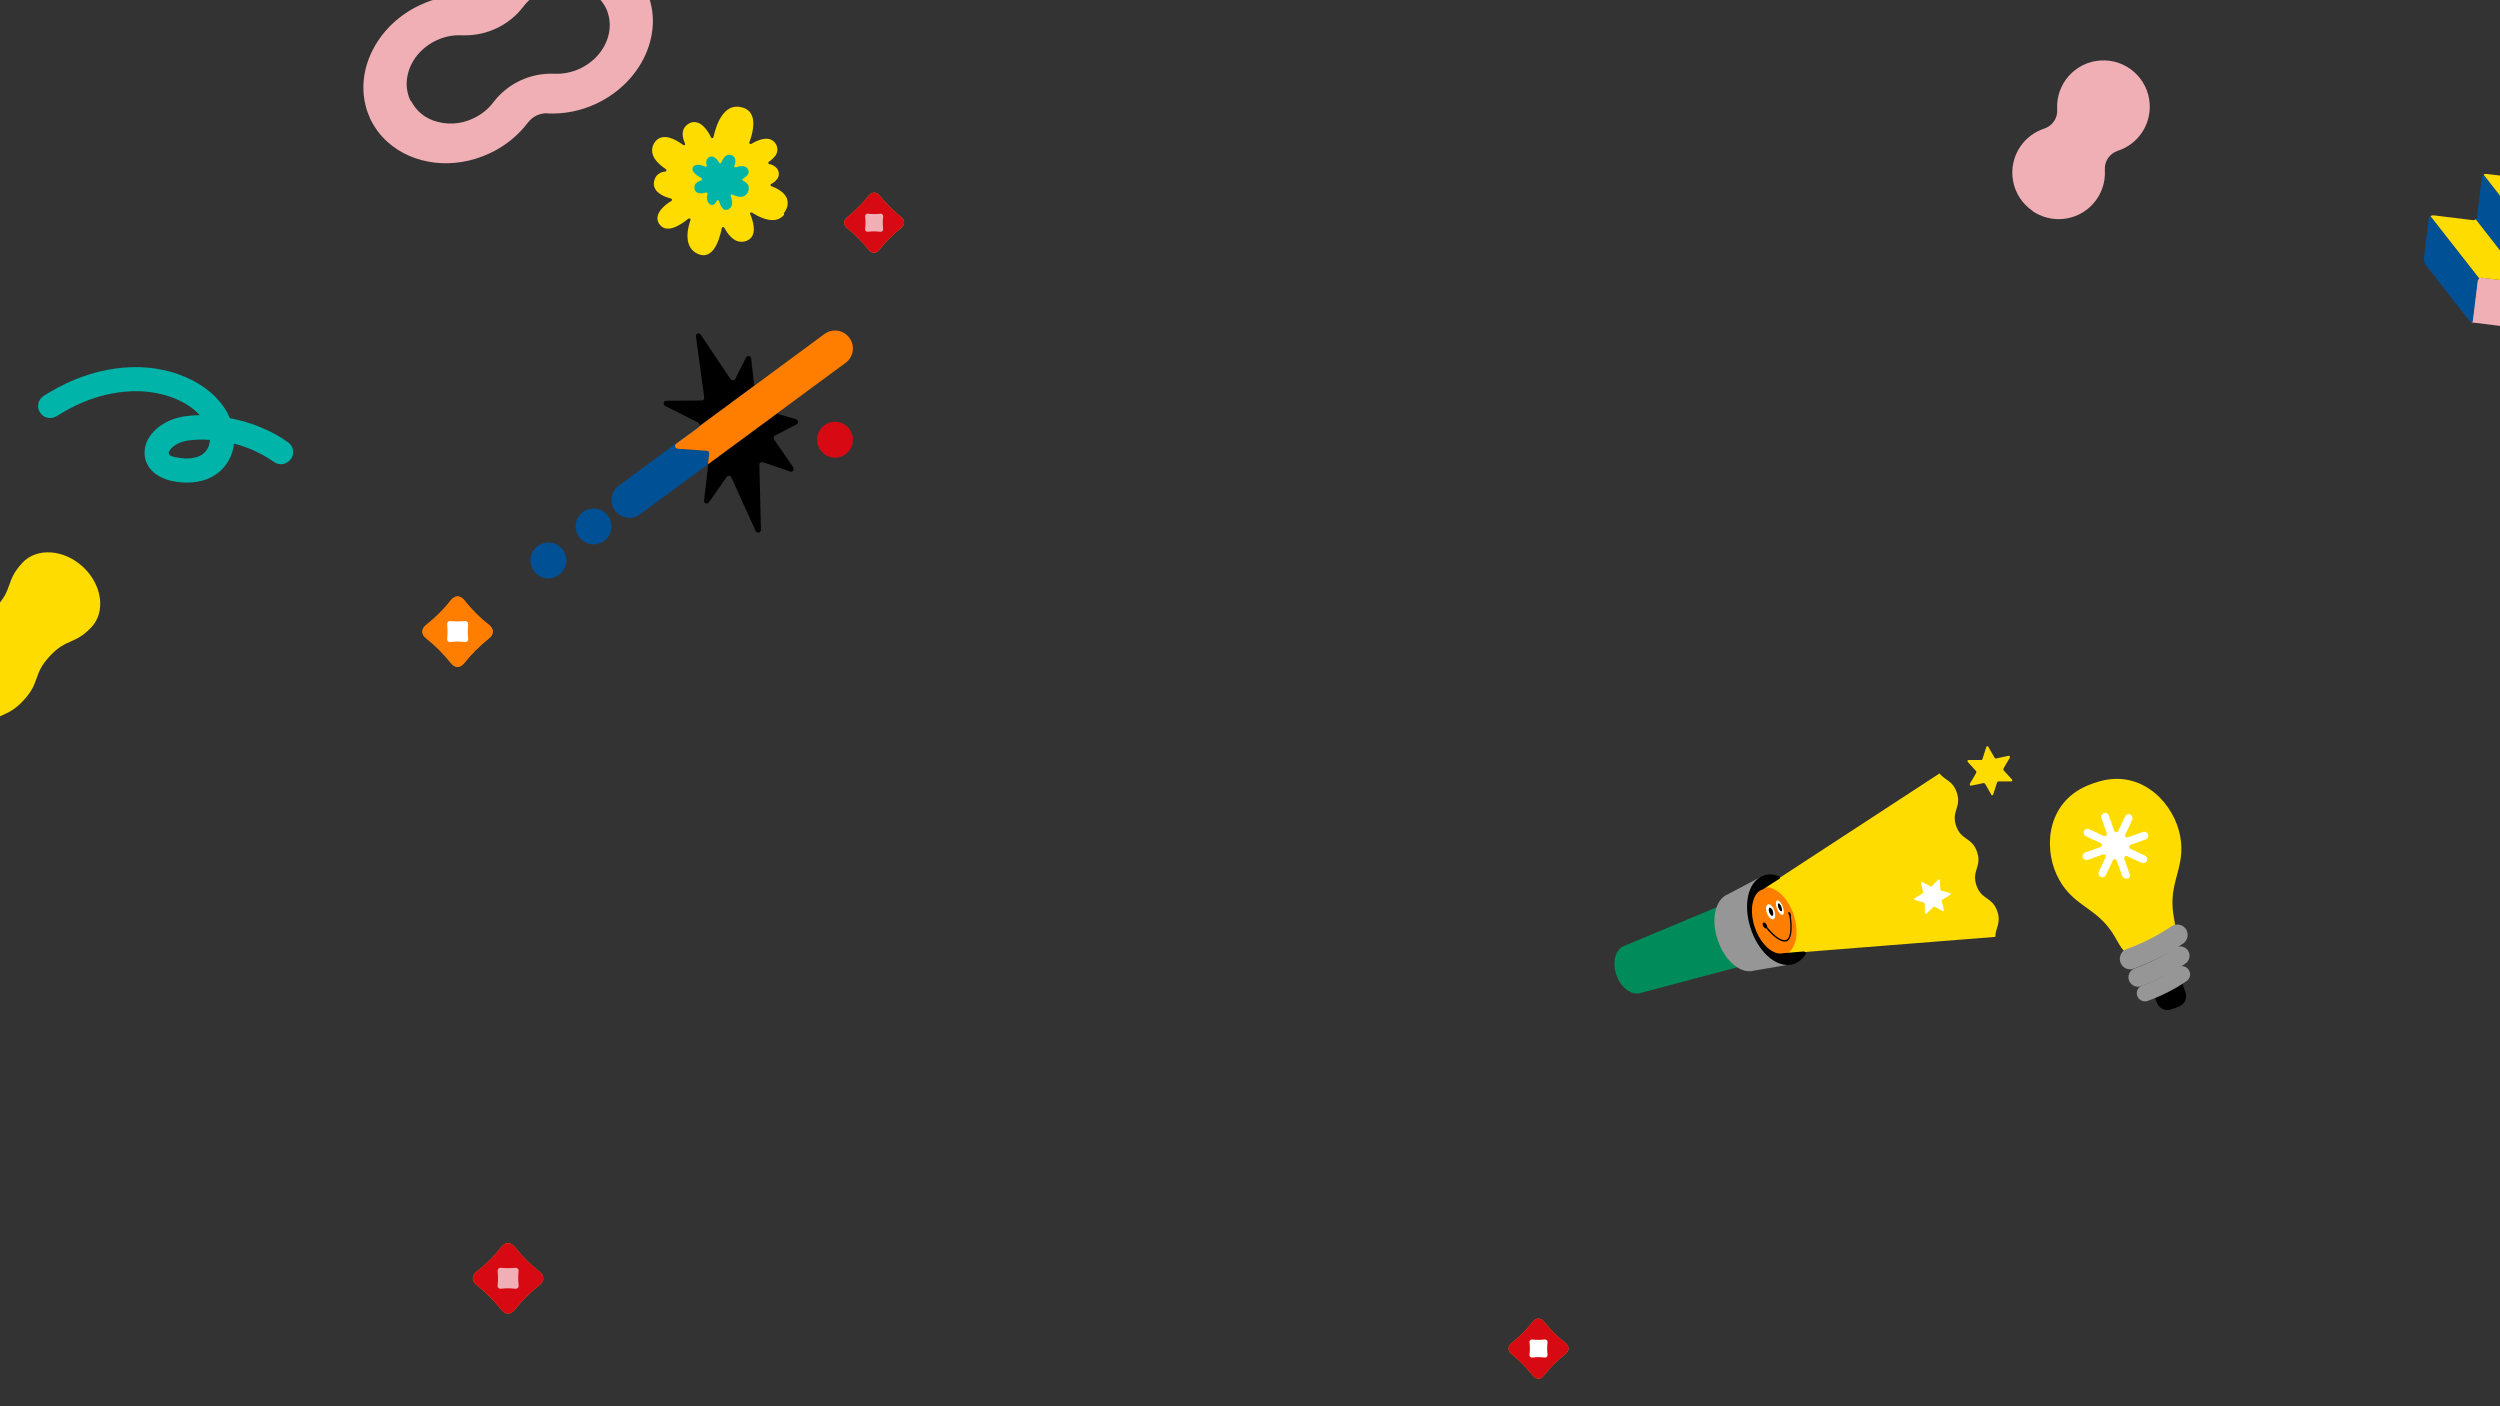 <svg id="_レイヤー_1" data-name="レイヤー 1" xmlns="http://www.w3.org/2000/svg" version="1.1" viewBox="0 0 1600 900"><rect x="0" y="0" width="1600" height="900" fill="#333333" stroke="none"/><defs><clipPath id="clippath"><path fill="none" stroke-width="0" d="M0 0h1600v900H0z"/></clipPath><style>.cls-1{fill:#ffdc00}.cls-1,.cls-10,.cls-11,.cls-3,.cls-5,.cls-6,.cls-7,.cls-8,.cls-9{stroke-width:0}.cls-3{fill:#d70a14}.cls-5{fill:#000}.cls-6{fill:#00b4aa}.cls-7{fill:#ff7e00}.cls-8{fill:#969696}.cls-9{fill:#f0afb4}.cls-10{fill:#fff}.cls-11{fill:#005096}</style></defs><g clip-path="url(#clippath)"><g id="_グループ_172627" data-name="グループ 172627"><g id="_グループ_172626" data-name="グループ 172626"><path id="_パス_1314518" data-name="パス 1314518" class="cls-6" d="M24.4 258.7c.4-2.2 1.7-4.2 3.6-5.4l.7-.4c7.5-4.6 27.5-16.8 54.9-17.9 29-1.1 55.2 12.6 63.5 32.6 13.6 2.6 26.9 8 37.3 15.5 3.5 2.5 4.3 7.4 1.7 10.8s-7.4 4.3-10.8 1.7c-7.8-5.4-16.4-9.4-25.6-11.7-.5 5.8-2.9 11.2-6.7 15.5-6.8 7.6-17.3 10.7-29.8 9-15.3-2.2-20.7-11-20.7-18.6 0-11.3 11.2-21.3 26-23.4 3.1-.4 6.3-.7 9.4-.7-8.8-9.7-25.6-16-43.6-15.3-23.4.9-40.3 11.2-47.5 15.6l-.7.4c-3.7 2.2-8.4 1.1-10.6-2.6-1-1.6-1.3-3.4-1-5.3m109.8 23c-4.6-.3-9.2-.2-13.7.4-8.8 1.2-12.6 6.2-12.6 8s2.2 2.5 7.4 3.2c7.1 1 12.8-.4 16-3.9 1.8-2.1 2.9-4.9 2.9-7.7"/><g id="_グループ_165152" data-name="グループ 165152"><path id="_パス_1314533" data-name="パス 1314533" class="cls-7" d="M297.1 424.4c-2.5 3.2-6 3.2-8.5 0-4.7-5.9-10-11.3-15.9-15.9-3.2-2.5-3.2-6 0-8.5 5.9-4.7 11.3-10 15.9-15.9 2.5-3.2 6-3.2 8.5 0 4.7 5.9 10 11.3 15.9 15.9 3.2 2.5 3.2 6 0 8.5-5.9 4.7-11.3 10-15.9 15.9"/><path id="_パス_1314535" data-name="パス 1314535" class="cls-3" d="M288.5 410.9c-1 .3-2.1-.4-2.3-1.4v-.9c.3-2.9.3-5.9 0-8.8-.2-1 .4-2.1 1.4-2.3h.9c2.9.3 5.9.3 8.8 0 1-.2 2.1.4 2.3 1.4v.9c-.3 2.9-.3 5.9 0 8.8.3 1-.4 2.1-1.4 2.3h-.9c-2.9-.4-5.9-.4-8.8 0"/><g id="_グループ_165151" data-name="グループ 165151"><path id="_パス_1314534" data-name="パス 1314534" class="cls-7" d="M297.1 424.4c-2.5 3.2-6 3.2-8.5 0-4.7-5.9-10-11.3-15.9-15.9-3.2-2.5-3.2-6 0-8.5 5.9-4.7 11.3-10 15.9-15.9 2.5-3.2 6-3.2 8.5 0 4.7 5.9 10 11.3 15.9 15.9 3.2 2.5 3.2 6 0 8.5-5.9 4.7-11.3 10-15.9 15.9"/><path id="_パス_1314536" data-name="パス 1314536" class="cls-10" d="M288.5 410.9c-1 .3-2.1-.4-2.3-1.4v-.9c.3-2.9.3-5.9 0-8.8-.2-1 .4-2.1 1.4-2.3h.9c2.9.3 5.9.3 8.8 0 1-.2 2.1.4 2.3 1.4v.9c-.3 2.9-.3 5.9 0 8.8.3 1-.4 2.1-1.4 2.3h-.9c-2.9-.4-5.9-.4-8.8 0"/></g></g><path id="_パス_1314545" data-name="パス 1314545" class="cls-1" d="M58.6 401.3c9.2-9.9 6.7-27.2-5.5-38.5s-29.6-12.5-38.8-2.6C3.4 372 8.5 376.7-2.5 388.5c-10.9 11.8-16 7.1-27 18.9-10.9 11.8-5.8 16.5-16.7 28.3s-16.1 7.1-27 18.9c-.3.3-.5.5-.7.8 0 .1-.2.2-.3.3-.3.3-.5.6-.8.9-.3.5-.6.9-.8 1.2-7 10.1-4.1 25.7 7.2 36.3 11.4 10.5 27.2 12.2 36.7 4.4.3-.3.7-.6 1.1-.9h.1c.3-.4.6-.6.9-.9 0-.1.2-.3.3-.4.2-.3.5-.5.7-.8C-17.9 483.7-23 479-12 467.2s16-7.1 27-18.9 5.8-16.5 16.8-28.3c10.9-11.8 16-7.1 27-18.9"/><path id="_パス_1314550" data-name="パス 1314550" class="cls-9" d="M350.3 72.6c10.7.5 21.4-1.6 31.2-6.2 29.8-13.9 44.2-46.5 32-72.7-1.4-2.9-3-5.7-5-8.3-3.1-4.1-6.9-7.8-11.2-10.7-5.5-3.7-11.6-6.5-18.1-8-14.1-3.2-28.9-1.6-41.9 4.6-9.8 4.5-18.3 11.3-24.8 19.9-3 3.9-7.6 6-12.5 5.8-10.7-.5-21.4 1.6-31.1 6.2-26.8 12.5-41.1 40-34.9 64.4.7 2.9 1.7 5.6 2.9 8.3 1.2 2.6 2.7 5.1 4.4 7.5 2 2.8 4.4 5.4 7 7.7 16.1 14.3 41.8 17.9 64.9 7.1 9.8-4.5 18.3-11.3 24.8-19.9 3-3.9 7.6-6 12.5-5.8m-87.7-8c0-.2-.2-.4-.3-.5-2.2-4.8-2.8-10.3-1.7-15.5 1.8-9.3 8.5-18 18.6-22.7 5.1-2.4 10.7-3.5 16.3-3.2h2c14.6 0 28.3-6.7 37.2-18.3 3.4-4.5 7.9-8 13-10.4 9.5-4.4 19.9-4.2 28-.3 5.3 2.5 9.6 6.7 12.1 12 .4.8.7 1.7 1 2.6 4.4 13.3-3.1 28.8-17.8 35.7-5.1 2.4-10.7 3.5-16.3 3.3-15.2-.7-29.9 6.1-39.1 18.2-3.4 4.5-7.9 8.1-13 10.4-8 3.9-17.3 4.3-25.6 1.3-6.1-2.2-11.2-6.7-14.1-12.5"/><g id="_グループ_165150" data-name="グループ 165150"><path id="_パス_1314632" data-name="パス 1314632" class="cls-5" d="M480.7 229.4c0-.8-.7-1.4-1.4-1.5h-.6c-.6 0-1 .4-1.3 1l-6.8 13.6c-.2.5-.7.8-1.3.9h-.2c-.6 0-1.2-.2-1.6-.8l-19-28.4c-.4-.6-1.1-.9-1.7-.8h-.3c-.8.3-1.2 1.1-1.1 1.9l5.3 39c0 .5 0 1-.4 1.4s-.6.5-1 .6h-.3l-22.5.2h-.3c-.7.1-1.3.6-1.4 1.3-.2.8.2 1.6.9 2l21.2 10.7c.5.3.9.8.9 1.4s0 .5-.1.7l35-25.8-2-17.5z"/><path id="_パス_1314633" data-name="パス 1314633" class="cls-5" d="M450.5 320.3c0 .8.4 1.6 1.1 1.8.8.3 1.6 0 2.1-.6l11.3-16.2c.3-.4.7-.7 1.2-.7h.5c.6 0 1.2.4 1.4 1l15.5 34.2c.3.7 1.1 1.1 1.9 1h.1c.8-.2 1.4-.9 1.4-1.8l-1-41.5c0-.6.2-1.1.7-1.4.2-.2.5-.3.7-.3h.9l17.4 6c.9.3 1.9-.2 2.2-1.1.2-.5 0-1.1-.2-1.5l-12.3-18c-.3-.4-.4-.9-.2-1.4.1-.5.4-.9.9-1.1l13.7-7.1c.9-.4 1.2-1.5.7-2.4-.2-.4-.6-.7-1.1-.9l-12.1-3.5-44 32.4-2.7 23.2h-.1z"/><path id="_パス_1314634" data-name="パス 1314634" class="cls-11" d="M453.5 289.1c-.3-.4-.7-.6-1.2-.6l-18.6-1.3c-.7 0-1.4-.5-1.6-1.3-.2-.7 0-1.5.6-1.9l14.3-10.4c.3-.2.5-.5.6-.8l-51.4 37.9c-5.1 3.7-6.4 10.8-2.7 15.9s10.8 6.4 15.9 2.7c.1 0 .2-.2.3-.2l43.3-31.9.8-6.7c0-.5 0-1-.4-1.3"/><path id="_パス_1314635" data-name="パス 1314635" class="cls-7" d="M543.6 216.2c-3.7-5.1-10.9-6.2-16-2.4l-45 33.2-35 25.8c-.1.3-.3.6-.6.8L432.7 284c-.6.4-.8 1.2-.6 1.9.2.7.8 1.2 1.6 1.3l18.6 1.3c.5 0 .9.3 1.2.6.3.4.4.8.4 1.3l-.8 6.7 44-32.4 44.1-32.5c5.1-3.7 6.2-10.9 2.4-16"/><path id="_パス_1314636" data-name="パス 1314636" class="cls-11" d="M381.8 348.2c-6.2 1.1-12.1-3.1-13.2-9.4-1.1-6.2 3.1-12.1 9.4-13.2 6.2-1.1 12.1 3.1 13.2 9.4.5 3-.2 6.1-1.9 8.5-1.8 2.5-4.4 4.1-7.4 4.7"/><path id="_パス_1314637" data-name="パス 1314637" class="cls-3" d="M536.3 292.7c-6.2 1.1-12.1-3.1-13.2-9.4-1.1-6.2 3.1-12.1 9.4-13.2 6.2-1.1 12.1 3.1 13.2 9.4.5 3-.2 6.1-2 8.6s-4.4 4.1-7.4 4.7"/><path id="_パス_1314638" data-name="パス 1314638" class="cls-11" d="M352.9 370c-6.2 1.1-12.1-3.1-13.2-9.4s3.1-12.1 9.4-13.2c6.2-1.1 12.1 3.1 13.2 9.4.5 3-.2 6.1-2 8.5-1.8 2.5-4.4 4.1-7.4 4.7"/></g><g id="_グループ_165154" data-name="グループ 165154"><path id="_パス_1314546" data-name="パス 1314546" class="cls-7" d="M563 159.7c-2.1 2.7-5.1 2.7-7.2 0-4-5-8.5-9.6-13.5-13.6-2.7-2.1-2.7-5.1 0-7.2 5-4 9.6-8.5 13.6-13.6 2.1-2.7 5.1-2.7 7.2 0 4 5 8.5 9.6 13.5 13.5 2.7 2.1 2.7 5.1 0 7.2-5 4-9.6 8.5-13.6 13.6"/><path id="_パス_1314547" data-name="パス 1314547" class="cls-3" d="M563 159.7c-2.1 2.7-5.1 2.7-7.2 0-4-5-8.5-9.6-13.5-13.6-2.7-2.1-2.7-5.1 0-7.2 5-4 9.6-8.5 13.6-13.6 2.1-2.7 5.1-2.7 7.2 0 4 5 8.5 9.6 13.5 13.5 2.7 2.1 2.7 5.1 0 7.2-5 4-9.6 8.5-13.6 13.6"/><path id="_パス_1314548" data-name="パス 1314548" class="cls-3" d="M555.7 148.3c-.9.2-1.8-.3-2-1.2v-.8c.3-2.5.3-5 0-7.5-.2-.9.3-1.8 1.2-2h.8c2.5.3 5 .3 7.5 0 .9-.2 1.8.3 2 1.2v.8c-.3 2.5-.3 5 0 7.5.2.9-.3 1.8-1.2 2h-.8c-2.5-.3-5-.3-7.5 0"/><path id="_パス_1314549" data-name="パス 1314549" class="cls-9" d="M555.7 148.3c-.9.2-1.8-.3-2-1.2v-.8c.3-2.5.3-5 0-7.5-.2-.9.3-1.8 1.2-2h.8c2.5.3 5 .3 7.5 0 .9-.2 1.8.3 2 1.2v.8c-.3 2.5-.3 5 0 7.5.2.9-.3 1.8-1.2 2h-.8c-2.5-.3-5-.3-7.5 0"/></g><g id="_グループ_165158" data-name="グループ 165158"><path id="_パス_1314537" data-name="パス 1314537" class="cls-7" d="M329.4 838.3c-2.5 3.2-6 3.2-8.5 0-4.7-5.9-10-11.3-15.9-15.9-3.2-2.5-3.2-6 0-8.5 5.9-4.7 11.3-10 15.9-15.9 2.5-3.2 6-3.2 8.5 0 4.7 5.9 10 11.3 15.9 15.9 3.2 2.5 3.2 6 0 8.5-5.9 4.7-11.3 10-15.9 15.9"/><path id="_パス_1314538" data-name="パス 1314538" class="cls-3" d="M329.4 838.3c-2.5 3.2-6 3.2-8.5 0-4.7-5.9-10-11.3-15.9-15.9-3.2-2.5-3.2-6 0-8.5 5.9-4.7 11.3-10 15.9-15.9 2.5-3.2 6-3.2 8.5 0 4.7 5.9 10 11.3 15.9 15.9 3.2 2.5 3.2 6 0 8.5-5.9 4.7-11.3 10-15.9 15.9"/><path id="_パス_1314539" data-name="パス 1314539" class="cls-3" d="M320.8 824.8c-1 .2-2.1-.4-2.3-1.4v-.9c.3-2.9.3-5.9 0-8.8-.2-1 .4-2.1 1.4-2.3h.9c2.9.3 5.9.3 8.8 0 1-.2 2.1.4 2.3 1.4v.9c-.3 2.9-.3 5.9 0 8.8.2 1-.4 2.1-1.4 2.3h-.9c-2.9-.4-5.9-.4-8.8 0"/><path id="_パス_1314540" data-name="パス 1314540" class="cls-9" d="M320.8 824.8c-1 .2-2.1-.4-2.3-1.4v-.9c.3-2.9.3-5.9 0-8.8-.2-1 .4-2.1 1.4-2.3h.9c2.9.3 5.9.3 8.8 0 1-.2 2.1.4 2.3 1.4v.9c-.3 2.9-.3 5.9 0 8.8.2 1-.4 2.1-1.4 2.3h-.9c-2.9-.4-5.9-.4-8.8 0"/></g><g id="_グループ_165022" data-name="グループ 165022"><path id="_パス_1314641" data-name="パス 1314641" class="cls-9" d="M1681.7 127.8l-25.2-3.1c-.7 0-1.3 0-1.9.5-.5.4-.9 1-1 1.7l-3.1 25.2c0 .7-.4 1.3-1 1.7-.5.4-1.2.6-1.9.5l-25.2-3.1c-.7 0-1.3 0-1.9.5-.5.4-.9 1-1 1.7l-3.1 25.2c0 .7-.4 1.3-1 1.7-.5.4-1.2.6-1.9.5l-25.2-3.1c-.7 0-1.3.1-1.9.5-.5.4-.9 1-1 1.7l-3.1 25.2c0 .7-.4 1.1-.7 1.2l87.5 10.8c1.4.2 2.7-.8 2.8-2.2l10.8-87.5c-.2.3-.6.5-1.3.4"/><path id="_パス_1314642" data-name="パス 1314642" class="cls-11" d="M1650.6 152.1l3.1-25.2c0-.7.4-1.3 1-1.7l-31.3-40c-.5.4-.9 1-1 1.7l-3.1 25.2c0 .7-.4 1.3-1 1.7l31.2 40c.5-.4.9-1 1-1.7"/><path id="_パス_1314643" data-name="パス 1314643" class="cls-11" d="M1616.6 178.7l3.1-25.2c0-.7.4-1.3 1-1.7l-31.3-40c-.5.4-.9 1-1 1.7l-3.1 25.2c0 .7-.4 1.3-1 1.7l31.3 40c.5-.4.9-1 1-1.7"/><path id="_パス_1314644" data-name="パス 1314644" class="cls-11" d="M1582.6 205.2l3.1-25.2c0-.7.4-1.3 1-1.7l-31.3-40c-.5.4-.9 1-1 1.7l-3.1 25.2c0 1.6.3 3.2 1.3 4.5l28.1 36c.2.3.5.5.8.6h.4c.3 0 .6-.4.7-1.1"/><path id="_パス_1314645" data-name="パス 1314645" class="cls-1" d="M1656.5 124.7l25.2 3.1c.7 0 1.2 0 1.3-.4v-.4c0-.3 0-.6-.4-.9l-28.1-36c-1.1-1.2-2.5-2-4.1-2.3l-25.2-3.1c-.7 0-1.3 0-1.9.5l31.3 40c.5-.4 1.2-.6 1.9-.5"/><path id="_パス_1314646" data-name="パス 1314646" class="cls-1" d="M1622.6 151.3l25.2 3.1c.7 0 1.3-.1 1.9-.5l-31.2-40c-.5.4-1.2.6-1.9.5l-25.2-3.1c-.7 0-1.4 0-1.9.5l31.3 40c.5-.4 1.2-.6 1.9-.5"/><path id="_パス_1314647" data-name="パス 1314647" class="cls-1" d="M1588.6 177.8l25.2 3.1c.7 0 1.3-.1 1.9-.5l-31.2-40c-.5.4-1.2.6-1.9.5l-25.2-3.1c-.7 0-1.3.1-1.9.5l31.3 40c.5-.4 1.2-.6 1.9-.5"/></g><g id="_グループ_165023" data-name="グループ 165023"><path id="_パス_1314764" data-name="パス 1314764" class="cls-1" d="M501.9 137.3c-1.5 2-3.9 3.3-6.4 3.5-4.8.5-10.4-2.3-14.2-4.7-.3-.2-.7-.2-1 0h-.1c-.2.3-.2.6-.1.9 2 4.7 3.7 11.2.8 14.9-.7.9-1.7 1.6-2.8 2.1-2.2 1-4.8 1-7 0-2.8-1.3-5.4-4.2-7.6-8.3-.2-.3-.5-.5-.8-.4-.2 0-.4.1-.5.3 0 0-.1.2-.2.3-.9 4.3-2.5 10.2-5.4 13.9-2.7 3.4-6 4.4-9.7 2.8-2.9-1.1-5.1-3.5-6.1-6.4-1.4-3.9-1-9.2 1.1-15.4.1-.4 0-.9-.5-1-.3 0-.6 0-.8.1-5.4 4.4-10.1 6.7-13.6 6.4-1.9 0-3.7-1.1-4.9-2.7-2.6-3.5-1-7 .8-9.3 1.9-2.3 4.2-4.2 6.8-5.7 0 0 .2-.1.2-.2.1-.2.2-.4.2-.6 0-.3-.3-.6-.6-.7-3.4-.9-7.8-2.6-9.9-5.7-1.2-1.8-1.5-4.1-.8-6.1.3-1 .7-1.9 1.3-2.7 1.4-1.7 3.5-2.7 5.7-2.8.2 0 .4-.1.6-.3 0 0 .1-.2.1-.3 0-.3 0-.7-.3-.9-4.7-3.2-7.6-6.4-8.5-9.6-.7-2.5-.3-5.1 1.1-7.3.2-.3.4-.6.6-.8 1.3-1.8 3.4-2.8 5.5-2.9 3.3-.2 7.6 1.6 12.4 5.1.3.2.7.2 1 0h.1c.2-.3.2-.6 0-.9-2-4.5-2-8.2 0-10.7.6-.8 1.4-1.5 2.3-2 1.8-1.2 4.1-1.4 6.2-.6 2.9 1.2 5.8 4.4 8.2 9.4.2.3.5.5.8.4.2 0 .4 0 .5-.3 0 0 .1-.2.2-.3 1-4.4 2.8-10.5 6.1-14.7 2.8-3.5 6.1-5.1 9.8-4.8 4 .4 6.8 2 8.3 4.8 2.7 5 .8 12.5-1.2 18-.2.4 0 .9.5 1h.7c4.4-2.6 8.2-3.7 11.1-3.2 1.9.3 3.6 1.5 4.6 3.2 1.6 2.5 1.3 5.8-.6 8-1.1 1.3-2.4 2.5-3.8 3.4l-.2.2c-.1.2-.2.4-.2.7s.3.6.6.6c2 .3 3.8 1.4 5.1 3 1.5 2.1 1.4 5-.3 6.9-.9 1.2-2.1 2.1-3.5 2.8-.1 0-.2.1-.3.2-.3.3-.2.8.1 1.1 0 0 .1 0 .2.1 3.4 1.3 7.9 3.6 9.7 7.2 1.2 2.6 1.1 5.5-.3 8-.4.8-.9 1.6-1.4 2.4"/><path id="_パス_1314765" data-name="パス 1314765" class="cls-6" d="M477.8 124.2c-.8 1.1-2 1.7-3.3 1.8-2 0-4-.5-5.8-1.5-.3-.2-.7-.1-.9.1-.2.3-.2.6-.1.9.8 2.2 1.5 5.2 0 7.2-.3.4-.7.7-1.1 1-.9.7-2.1.8-3.1.4-1.3-.6-2.5-2.5-3.3-5.4 0-.3-.4-.5-.7-.6-.3 0-.6 0-.7.3-.2.6-.5 1-.8 1.4-1.4 1.7-2.6 1.5-3.2 1.2-.9-.4-1.6-1.3-2-2.3-.4-1.5-.4-3 0-4.5.1-.4-.1-.9-.6-1h-.4c-2.3.7-4.2.7-5.5.1-1-.5-1.7-1.5-1.8-2.6-.2-1.1 0-2.2.7-3.1.9-1 2.2-1.8 3.5-2.1.2 0 .3-.1.4-.3 0-.1.2-.3.2-.4 0-.3-.1-.6-.4-.8-3.1-1.7-5-3.3-5.5-4.8-.3-.7-.3-1.5.1-2.2 0-.2.2-.3.3-.4 1.5-1.9 4.9-1.1 7.6 0 .3.1.6 0 .8-.2.2-.2.2-.5.1-.7-.6-1.3-.4-2.9.4-4.1.3-.4.7-.7 1.1-1 .8-.5 1.9-.6 2.8-.2 1.6.8 2.8 2.1 3.6 3.7.2.4.7.5 1.1.3 0 0 .2-.1.2-.2 0 0 0-.1.1-.2.4-1 1-2 1.6-2.9 1.8-2.3 3.7-2.3 5-1.8 1.1.3 1.9 1.2 2.3 2.3.3 1.5.2 3.1-.5 4.5-.2.4 0 .9.5 1h.6c1.6-.7 3.3-.9 5-.7 1 .2 2 .8 2.5 1.7.8 1.2.7 2.9-.3 4-.8.9-1.7 1.7-2.8 2.2 0 0-.2.1-.2.2-.1.2-.2.3-.2.5 0 .3.2.6.5.7 1.3.5 2.5 1.5 3.2 2.7.7 1.6.6 3.4-.3 4.9l-.6.9"/></g><path id="_パス_1314612" data-name="パス 1314612" class="cls-9" d="M1300.9 135c-13.6-9.2-17.1-27.7-7.9-41.2 3.7-5.4 9.1-9.5 15.3-11.5 5.2-1.7 8.7-6.7 8.3-12.2-1-16.3 11.4-30.4 27.8-31.4 16.3-1 30.4 11.4 31.4 27.8.8 13.5-7.5 25.8-20.4 30-5.2 1.7-8.7 6.7-8.3 12.3 1 16.4-11.4 30.4-27.8 31.4-6.5.4-13-1.4-18.5-5.1"/><g id="_グループ_165170" data-name="グループ 165170"><path id="_パス_1314529" data-name="パス 1314529" class="cls-7" d="M743.4 948.9c.5 4-2 6.5-6 6-7.5-.9-15.1-.9-22.5 0-4 .5-6.5-2-6-6 .9-7.5.9-15.1 0-22.5-.5-4 2-6.5 6-6 7.5.9 15.1.9 22.5 0 4-.5 6.5 2 6 6-.9 7.5-.9 15.1 0 22.5"/><path id="_パス_1314530" data-name="パス 1314530" class="cls-1" d="M743.4 948.9c.5 4-2 6.5-6 6-7.5-.9-15.1-.9-22.5 0-4 .5-6.5-2-6-6 .9-7.5.9-15.1 0-22.5-.5-4 2-6.5 6-6 7.5.9 15.1.9 22.5 0 4-.5 6.5 2 6 6-.9 7.5-.9 15.1 0 22.5"/><path id="_パス_1314531" data-name="パス 1314531" class="cls-3" d="M727.8 945.5c-.6.9-1.8 1.2-2.7.6-.3-.2-.5-.4-.6-.6-1.8-2.3-3.9-4.4-6.2-6.2-.9-.6-1.2-1.8-.6-2.7.2-.3.4-.5.6-.6 2.3-1.8 4.4-3.9 6.2-6.2.6-.9 1.8-1.2 2.7-.6.3.2.5.4.6.6 1.8 2.3 3.9 4.4 6.2 6.2.9.6 1.2 1.8.6 2.7-.2.3-.4.5-.6.6-2.3 1.8-4.4 3.9-6.2 6.2"/><path id="_パス_1314532" data-name="パス 1314532" class="cls-7" d="M727.8 945.5c-.6.9-1.8 1.2-2.7.6-.3-.2-.5-.4-.6-.6-1.8-2.3-3.9-4.4-6.2-6.2-.9-.6-1.2-1.8-.6-2.7.2-.3.4-.5.6-.6 2.3-1.8 4.4-3.9 6.2-6.2.6-.9 1.8-1.2 2.7-.6.3.2.5.4.6.6 1.8 2.3 3.9 4.4 6.2 6.2.9.6 1.2 1.8.6 2.7-.2.3-.4.5-.6.6-2.3 1.8-4.4 3.9-6.2 6.2"/></g><g id="_グループ_165174" data-name="グループ 165174"><path id="_パス_1314525" data-name="パス 1314525" class="cls-7" d="M988.2 880.3c-2.1 2.7-5.1 2.7-7.2 0-4-5-8.5-9.6-13.5-13.6-2.7-2.1-2.7-5.1 0-7.2 5-4 9.6-8.5 13.5-13.6 2.1-2.7 5.1-2.7 7.2 0 4 5 8.5 9.6 13.6 13.5 2.7 2.1 2.7 5.1 0 7.2-5 4-9.6 8.5-13.6 13.6"/><path id="_パス_1314526" data-name="パス 1314526" class="cls-3" d="M988.2 880.3c-2.1 2.7-5.1 2.7-7.2 0-4-5-8.5-9.6-13.5-13.6-2.7-2.1-2.7-5.1 0-7.2 5-4 9.6-8.5 13.5-13.6 2.1-2.7 5.1-2.7 7.2 0 4 5 8.5 9.6 13.6 13.5 2.7 2.1 2.7 5.1 0 7.2-5 4-9.6 8.5-13.6 13.6"/><path id="_パス_1314527" data-name="パス 1314527" class="cls-3" d="M980.9 868.8c-.9.2-1.8-.3-2-1.2v-.8c.3-2.5.3-5 0-7.5-.2-.9.3-1.8 1.2-2h.8c2.5.3 5 .3 7.5 0 .9-.2 1.8.3 2 1.2v.8c-.3 2.5-.3 5 0 7.5.2.9-.3 1.8-1.2 2h-.8c-2.5-.3-5-.3-7.5 0"/><path id="_パス_1314528" data-name="パス 1314528" class="cls-10" d="M980.9 868.8c-.9.2-1.8-.3-2-1.2v-.8c.3-2.5.3-5 0-7.5-.2-.9.3-1.8 1.2-2h.8c2.5.3 5 .3 7.5 0 .9-.2 1.8.3 2 1.2v.8c-.3 2.5-.3 5 0 7.5.2.9-.3 1.8-1.2 2h-.8c-2.5-.3-5-.3-7.5 0"/></g><g id="_グループ_165176" data-name="グループ 165176"><path id="_パス_1314789" data-name="パス 1314789" class="cls-1" d="M1275 509c-.3 0-.5-.2-.6-.5l-3.9-6.8c-.2-.3-.5-.5-.8-.5h-.4l-7.7 1.6h-.4c-.2 0-.4-.2-.5-.4v-.8l4-6.8c.2-.4.2-.9 0-1.3l-5.3-5.8c-.2-.2-.3-.6-.2-.9.2-.3.5-.5.8-.4h7.8c.5 0 .9-.3 1-.7l2.4-7.5c.2-.7.7-.7.8-.6.3 0 .5.2.6.5l3.9 6.8c.2.3.5.5.8.5h.4l7.7-1.7h.4c.2 0 .4.2.5.4v.8l-4 6.8c-.2.4-.2.9 0 1.3l5.3 5.8c.3.2.3.6.2.9-.2.3-.5.5-.8.4h-7.8c-.5 0-.9.3-1.1.7l-2.4 7.5c-.2.7-.7.7-.8.6"/><path id="_パス_1314790" data-name="パス 1314790" class="cls-1" d="M1251.9 528.5c-3.2-9.5 3.7-11.9.4-21.4-2.6-7.6-7.5-7.6-11-12.1l-103.7 67.7-7.7 3.7-3.7 2.4h.3c1.3-.4 2.6-.6 4-.4 6.3.8 13 7.6 16.3 17.3s2.2 19.2-2.3 23.6c-1 1-2.1 1.7-3.4 2.1h-.3l4.4-.4 7-1.5 124.8-9.9c0-5.7 3.9-8.8 1.3-16.3-3.2-9.5-10.2-7.2-13.4-16.7s3.7-11.9.4-21.4c-3.2-9.5-10.2-7.2-13.4-16.7"/><path id="_パス_1314791" data-name="パス 1314791" d="M1039.7 605.2c-5.7 2.1-8.1 10.4-5.2 18.7 2.8 8.2 9.7 13.4 15.5 11.6l68.8-18.3-13.4-39.4-65.7 27.5z" fill="#008c5a" stroke-width="0"/><path id="_パス_1314793" data-name="パス 1314793" class="cls-8" d="M1144.7 615.2c-8.1.2-17.2-8.9-21.5-21.6-4.3-12.7-2.7-25.4 3.8-30.3.5-.3.6-.9.4-1.3-.4-.4-1.1-.5-1.6-.2l-19.9 10.5c-8.2 3.2-11.1 16.1-6.5 29.5s14.7 21.8 23.2 19.4l22.2-3.8h.2c.5 0 .9-.6.9-1.1s-.5-.9-1.1-.9"/><path id="_パス_1314794" data-name="パス 1314794" class="cls-7" d="M1131.6 567.9c-1.3-.2-2.7 0-4 .4h-.3c-6.9 2.7-9.3 14-5.4 25.6s12.8 19.1 19.9 17h.4c1.3-.4 2.4-1.2 3.4-2.1 4.5-4.4 5.6-13.9 2.3-23.6s-10-16.5-16.3-17.3"/><path id="_パス_1314795" data-name="パス 1314795" class="cls-5" d="M1154.6 608.9l-12.8 1.1h-.3c-6.4 1.9-14.7-5.5-18.4-16.4s-1.7-21.8 4.5-24.2h.3l10.8-6.9c.3-.2.6-.6.6-.9s-.2-.7-.6-.8c-4.7-1.9-9.5-1.5-13.3 1.3-7.5 5.5-9.4 18.9-4.8 32.6 4.6 13.6 14.4 23 23.7 22.9 1.3 0 2.6-.3 3.9-.7 3.2-1.2 5.8-3.4 7.5-6.4.2-.3.2-.7 0-1-.3-.3-.7-.4-1-.4"/><path id="_パス_1314796" data-name="パス 1314796" class="cls-10" d="M1135.5 582.7c1 2.8.7 5.2-.6 5.6s-3.1-1.2-4.1-4.1c-1-2.8-.5-5 .8-5.4s3 1.2 4 3.9"/><path id="_パス_1314797" data-name="パス 1314797" class="cls-5" d="M1134.6 583.1c.5 1.4.4 2.8-.2 3s-1.6-.8-2.1-2.3c-.5-1.4-.4-2.8.3-2.9s1.6.8 2.1 2.2"/><path id="_パス_1314798" data-name="パス 1314798" class="cls-10" d="M1140.9 580.2c1.1 2.7 1 4.9 0 5.3s-2.7-1.3-3.7-4.1c-1-2.7-.8-4.8.2-5.1s2.6 1.3 3.6 3.9"/><path id="_パス_1314799" data-name="パス 1314799" class="cls-5" d="M1140.1 580.4c.5 1.4.6 2.7 0 2.8s-1.4-.8-1.9-2.2-.5-2.6 0-2.8 1.4.8 1.9 2.2"/><path id="_パス_1314800" data-name="パス 1314800" class="cls-5" d="M1146 584.9c-.3-.8-.9-1.3-1.2-1.2-.4 0-.4.8 0 1.6 0 .2.2.3.3.5 1.1 5.7 1.3 14.2-1.8 15.7-4 1.3-9.6-4.8-12.3-8.1 0-.5 0-1-.3-1.4-.5-1-1.4-1.8-2-1.6-.7.2-.8 1.2-.3 2.2.5 1.1 1.5 1.8 2.1 1.6 3.2 3.9 8.8 9.6 13.2 8.2 3.8-2 3.2-11.3 2.4-15.9.2-.2.2-.8 0-1.5"/><path id="_パス_1314801" data-name="パス 1314801" class="cls-10" d="M1243.9 583.1h-.6l-5.1-2.8h-.7s-.2 0-.2.2l-4.2 4.1s-.2 0-.3.2h-.5c-.2 0-.3-.3-.3-.6l-.2-5.8c0-.4-.3-.7-.6-.8l-5.6-1.6c-.2 0-.4-.2-.5-.5 0-.3 0-.5.3-.6l5-3.1c.3-.2.5-.6.4-.9l-1.4-5.7c0-.3 0-.6.3-.7h.6l5.1 2.8h.7s.2 0 .2-.2l4.2-4.1s.2 0 .3-.2h.5c.2 0 .3.3.3.6l.2 5.8c0 .4.2.7.6.8l5.6 1.6c.3 0 .5.3.5.6s-.2.4-.4.5l-5 3.1c-.3.2-.5.5-.4.9l1.4 5.7c0 .3 0 .6-.3.7"/></g><g id="_グループ_165177" data-name="グループ 165177"><path id="_パス_1314699" data-name="パス 1314699" class="cls-5" d="M1398.7 635c1.4 3.8-.6 8-4.4 9.3l-4.6 1.7c-3.8 1.4-8-.6-9.3-4.4l-3-8.3c-1.4-3.8.6-8 4.4-9.3l4.6-1.7c3.8-1.4 8 .6 9.3 4.4l3 8.3z"/><path id="_パス_1314700" data-name="パス 1314700" class="cls-1" d="M1340.5 501.1c27.7-10 48.6 10.5 54 30.5 5.6 20.9-5.5 30.6-4 49.7 1.1 13.3 7.4 21.2-11.9 28.1l-.6.2c-19.3 7-19.4-3.1-27.1-14.1-11-15.7-25.7-16.2-34.7-35.8-8.6-18.9-5.6-47.9 22.2-57.9l2.2-.8z"/><path id="_パス_1314701" data-name="パス 1314701" class="cls-8" d="M1365.1 620.2c-3.6.9-7.3-1.2-8.2-4.8-.9-3.4 1-7 4.4-8.1 10-3.6 19.5-8.4 28.3-14.4 3-2.1 7.2-1.4 9.3 1.6 2.1 3 1.4 7.2-1.6 9.3-9.8 6.7-20.5 12.1-31.7 16.1h-.4"/><path id="_パス_1314702" data-name="パス 1314702" class="cls-8" d="M1369.8 631.3c-3.2.9-6.5-1.1-7.4-4.3-.8-3.1.9-6.3 4-7.3 9-3.2 17.5-7.5 25.4-12.9 2.7-1.9 6.5-1.3 8.4 1.4s1.3 6.5-1.4 8.4c-8.8 6-18.4 10.9-28.5 14.5h-.4"/><path id="_パス_1314703" data-name="パス 1314703" class="cls-8" d="M1374.2 640.7c-2.8.8-5.7-.9-6.5-3.7-.7-2.7.8-5.5 3.5-6.4 7.8-2.8 15.3-6.6 22.2-11.3 2.4-1.7 5.7-1.1 7.3 1.3 1.7 2.4 1.1 5.7-1.3 7.3-7.7 5.3-16.1 9.5-24.9 12.7h-.3"/><path id="_パス_1314704" data-name="パス 1314704" class="cls-10" d="M1361.4 562.1c-1.3.5-2.7-.2-3.2-1.5l-3.5-9.8c-.2-.5-.7-.9-1.2-.9h-.5c-.3 0-.6.4-.8.7l-4.4 9.4c-.3.6-.8 1.1-1.4 1.3s-1.3.2-1.9 0c-.6-.3-1.1-.8-1.3-1.4-.2-.6-.2-1.3 0-1.9l4.4-9.4c.3-.7 0-1.5-.6-1.8-.3 0-.7-.2-1 0l-9.8 3.5c-1.3.4-2.7-.3-3.2-1.6-.4-1.3.2-2.6 1.5-3.1l9.8-3.5c.7-.2 1.1-1 .8-1.7 0-.3-.4-.6-.7-.8l-9.4-4.4c-.6-.3-1.1-.8-1.3-1.4-.2-.6-.2-1.3 0-1.9.3-.6.8-1.1 1.4-1.3s1.3-.2 1.9 0l9.5 4.5c.3 0 .7.2 1 0 .2 0 .3 0 .5-.3.4-.4.5-.9.4-1.4l-3.5-9.8c-.5-1.3.2-2.8 1.5-3.2 1.3-.5 2.8.2 3.2 1.5l3.5 9.8c.2.5.7.9 1.2.9h.5c.3 0 .6-.4.8-.7l4.5-9.4c.6-1.2 2.1-1.8 3.3-1.2 1.2.6 1.8 2.1 1.2 3.4l-4.4 9.4c-.3.7 0 1.5.6 1.8.3.2.7.2 1 0l9.8-3.5c1.3-.4 2.7.3 3.2 1.6.4 1.3-.2 2.7-1.5 3.2l-9.8 3.5c-.5.2-.8.7-.9 1.2 0 .5.3 1 .8 1.3l9.4 4.4c1.3.6 1.8 2.1 1.2 3.4-.3.6-.8 1.1-1.4 1.3s-1.3.2-1.9 0l-9.4-4.4c-.3-.2-.7-.2-1 0-.2 0-.3.2-.4.3-.4.4-.5.9-.4 1.4l3.5 9.8c.5 1.3-.2 2.7-1.5 3.2"/></g></g></g></g></svg>